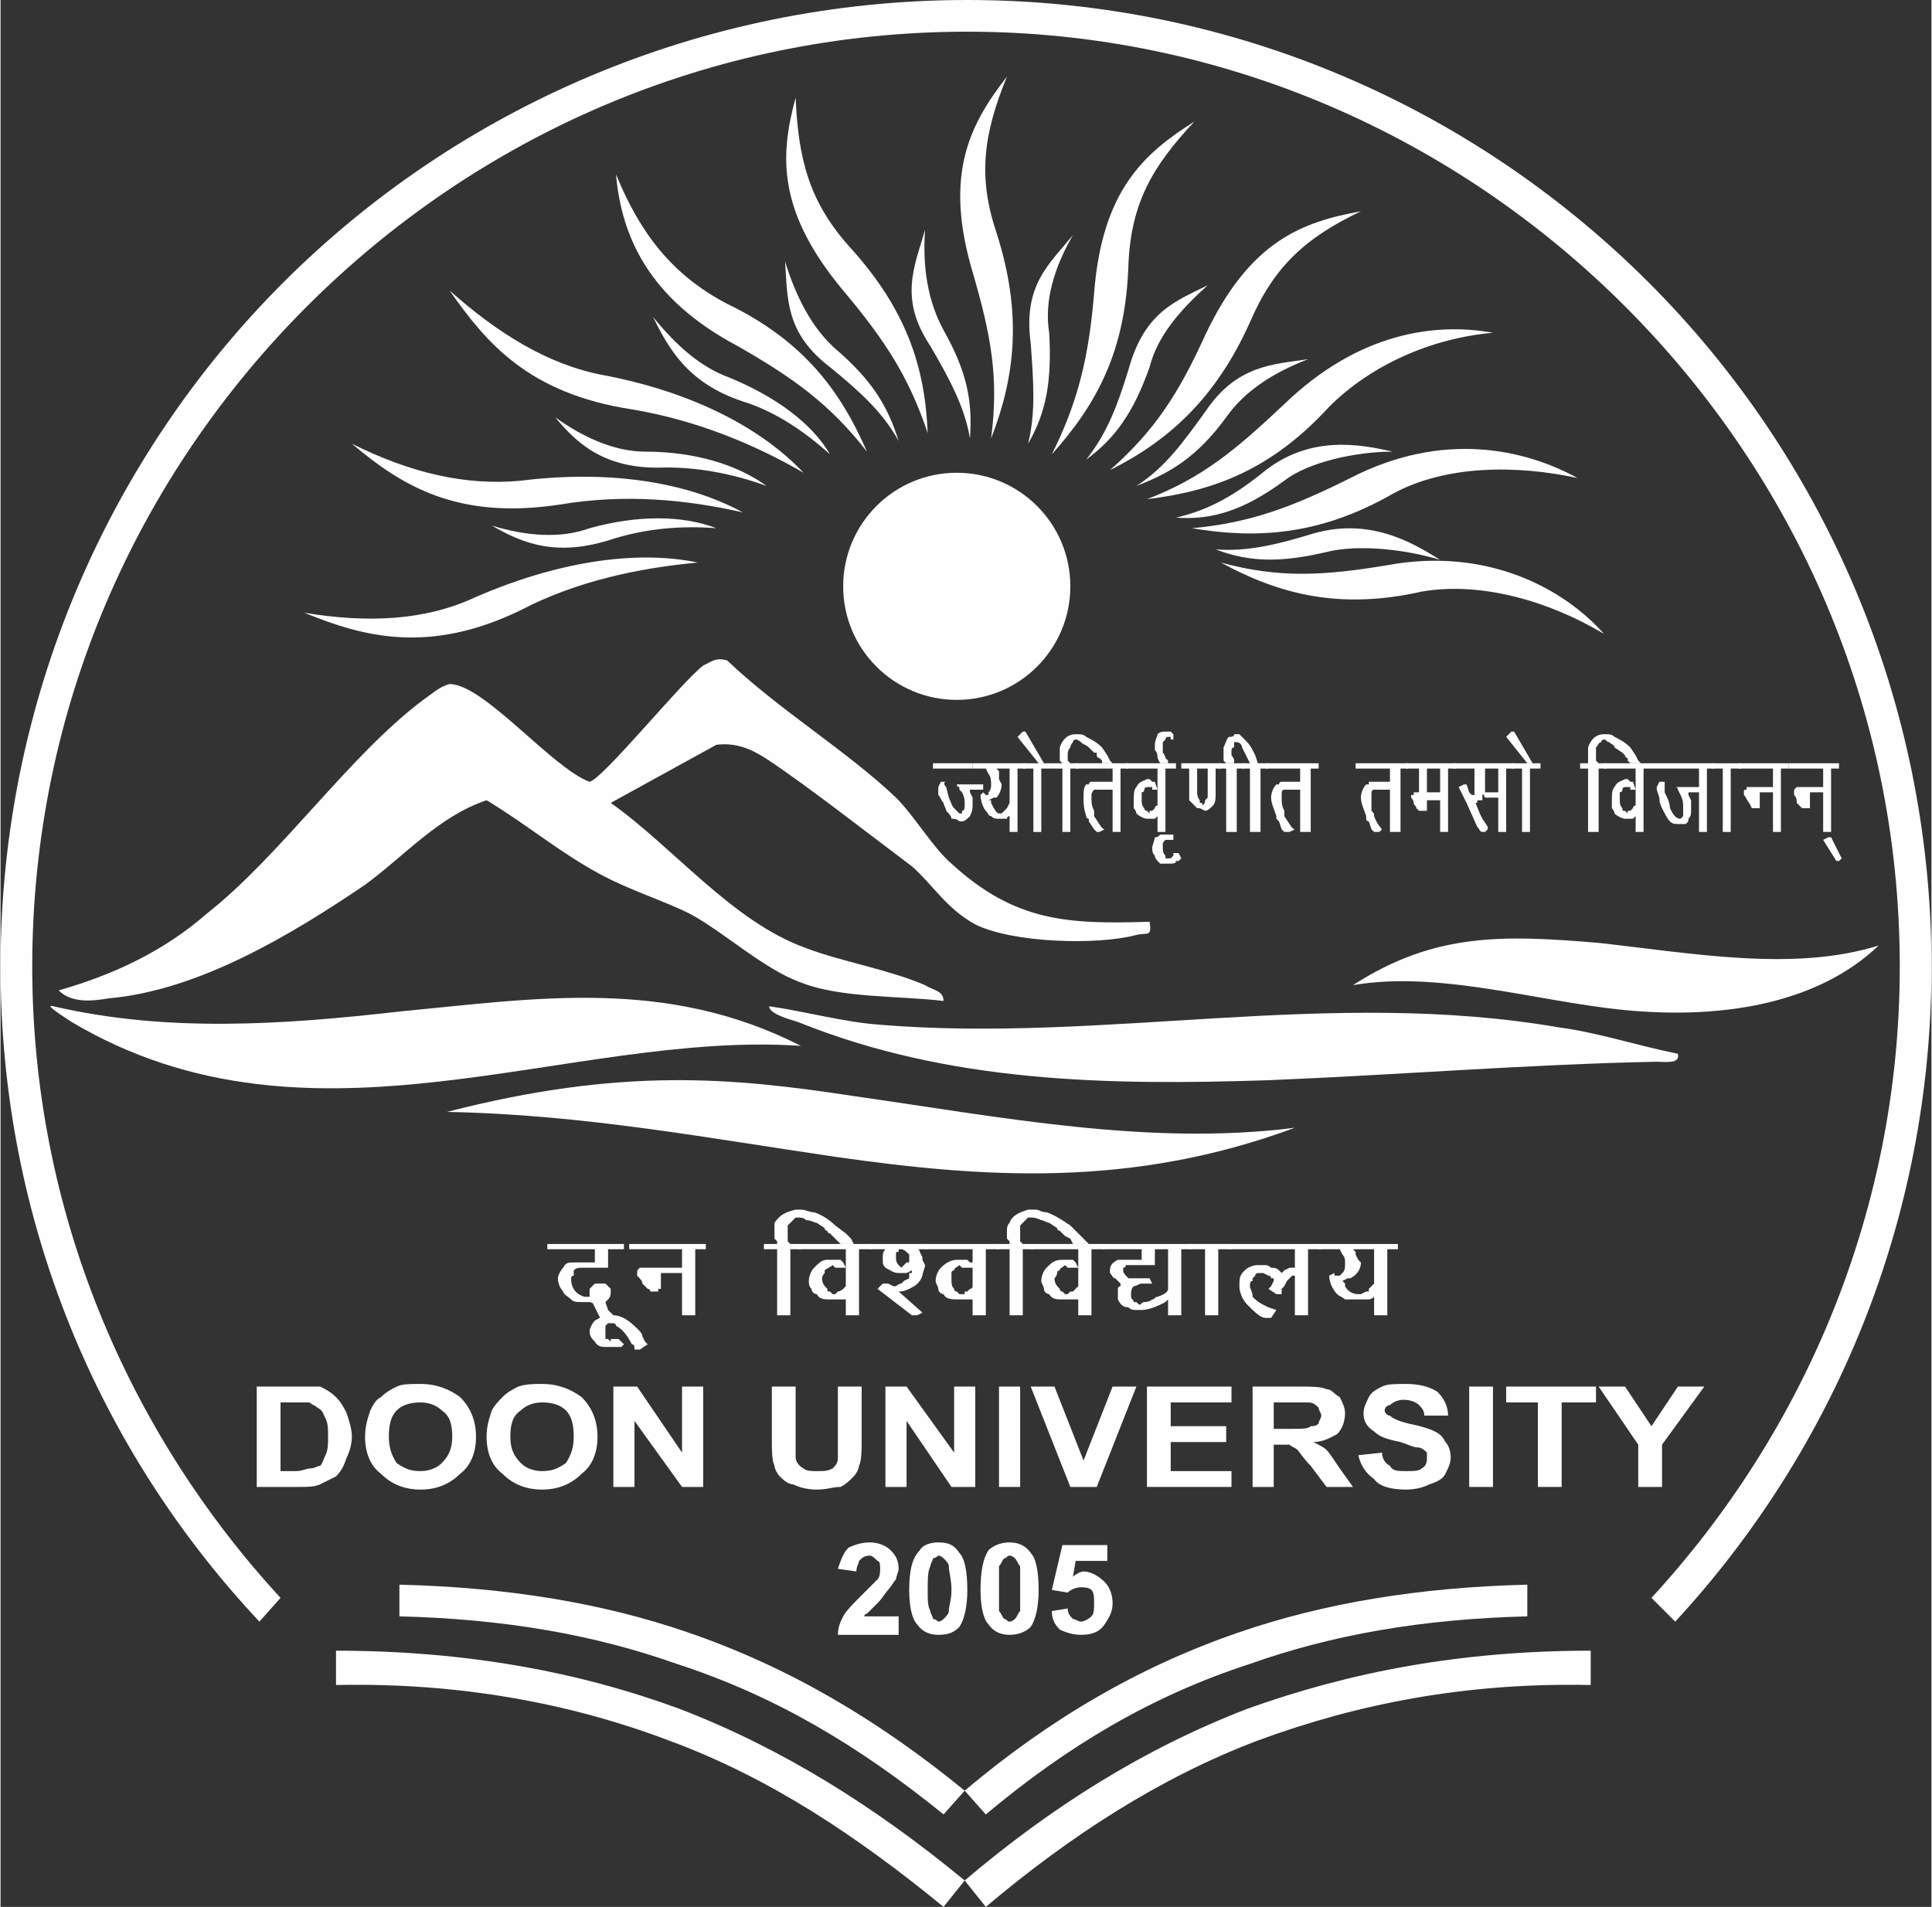 <?xml version="1.0" encoding="UTF-8"?>
<!DOCTYPE svg PUBLIC "-//W3C//DTD SVG 1.1//EN" "http://www.w3.org/Graphics/SVG/1.1/DTD/svg11.dtd">
<!-- Creator: CorelDRAW X7 -->
<svg xmlns="http://www.w3.org/2000/svg" xml:space="preserve" width="45.012mm" height="44.433mm" version="1.1" style="shape-rendering:geometricPrecision; text-rendering:geometricPrecision; image-rendering:optimizeQuality; fill-rule:evenodd; clip-rule:evenodd"
viewBox="0 0 731 722"
 xmlns:xlink="http://www.w3.org/1999/xlink">
 <rect x="0" y="0" width="731" height="722" fill="#333333" stroke="none"/>
 <defs>
  <style type="text/css">
   <![CDATA[
    .fil0 {fill:#FEFEFE}
    .fil1 {fill:#FEFEFE;fill-rule:nonzero}
   ]]>
  </style>
 </defs>
 <g id="Layer_x0020_1">
  <g id="_1830352663920">
   <path class="fil0" d="M264 213c-24,-5 -54,0 -84,13 -19,9 -41,10 -65,6 22,9 47,16 82,-1 21,-11 45,-16 67,-18z"/>
   <path class="fil0" d="M271 200c-13,-5 -30,-5 -48,0 -11,4 -24,3 -37,-1 12,7 25,12 46,5 13,-4 26,-5 39,-4z"/>
   <path class="fil0" d="M281 194c-22,-12 -52,-16 -84,-12 -21,2 -42,-3 -64,-14 19,16 40,29 79,23 24,-4 47,-2 69,3z"/>
   <path class="fil0" d="M290 184c-11,-8 -27,-13 -46,-13 -11,0 -23,-5 -34,-13 9,11 20,20 42,19 14,0 27,3 38,7z"/>
   <path class="fil0" d="M304 179c-17,-18 -44,-31 -76,-37 -21,-4 -40,-16 -58,-32 14,20 30,39 69,45 24,4 46,13 65,24z"/>
   <path class="fil0" d="M314 172c-7,-12 -21,-22 -38,-29 -11,-4 -20,-12 -29,-23 6,12 13,25 34,32 13,4 24,12 33,20z"/>
   <path class="fil0" d="M328 171c-10,-23 -24,-42 -53,-56 -21,-11 -33,-27 -42,-49 2,23 12,47 46,65 21,12 35,22 49,40z"/>
   <path class="fil0" d="M340 167c-4,-13 -10,-23 -24,-35 -9,-8 -15,-20 -19,-33 1,14 0,27 17,40 11,9 20,17 26,28z"/>
   <path class="fil0" d="M351 164c-1,-25 -8,-47 -30,-71 -15,-17 -19,-33 -20,-56 -6,22 -7,43 18,73 16,19 25,33 32,54z"/>
   <path class="fil0" d="M367 166c1,-14 -1,-25 -10,-41 -6,-11 -8,-24 -7,-38 -4,14 -10,26 2,44 7,12 13,23 15,35z"/>
   <path class="fil0" d="M375 166c9,-23 12,-47 2,-78 -7,-21 -5,-37 4,-59 -14,18 -24,37 -13,74 7,24 10,40 7,63z"/>
   <path class="fil0" d="M389 168c7,-12 9,-24 8,-42 -2,-12 2,-25 9,-37 -9,11 -19,19 -16,41 1,14 2,26 -1,38z"/>
   <path class="fil0" d="M398 172c17,-19 28,-39 29,-72 1,-23 9,-37 25,-54 -19,12 -35,26 -38,65 -2,24 -6,41 -16,61z"/>
   <path class="fil0" d="M411 174c11,-8 18,-18 24,-35 3,-12 12,-22 22,-31 -12,6 -24,10 -30,32 -4,13 -8,24 -16,34z"/>
   <path class="fil0" d="M420 178c22,-11 40,-27 53,-56 9,-21 21,-32 42,-42 -22,4 -42,11 -59,47 -10,22 -19,36 -36,51z"/>
   <path class="fil0" d="M430 184c13,-5 23,-11 34,-26 7,-10 18,-17 31,-22 -13,2 -27,2 -39,20 -8,11 -15,21 -26,28z"/>
   <path class="fil0" d="M434 189c25,-3 47,-11 69,-35 16,-16 39,-26 62,-28 -22,-4 -51,0 -79,27 -18,17 -31,28 -52,36z"/>
   <path class="fil0" d="M445 196c14,1 26,-3 41,-14 9,-7 27,-11 41,-11 -13,-3 -31,-6 -48,7 -11,9 -21,15 -34,18z"/>
   <path class="fil0" d="M451 200c24,4 48,3 76,-13 20,-11 47,-11 70,-6 -20,-11 -51,-18 -86,0 -22,11 -38,17 -60,19z"/>
   <path class="fil0" d="M460 208c13,5 25,5 42,1 12,-3 30,-1 43,3 -11,-7 -27,-16 -48,-10 -13,4 -25,7 -37,6z"/>
   <path class="fil0" d="M462 213c22,12 45,18 76,11 23,-4 49,4 69,16 -15,-17 -44,-33 -82,-26 -24,4 -41,5 -63,-1z"/>
   <circle class="fil0" cx="362" cy="222" r="43"/>
   <path class="fil1" d="M360 327c24,22 44,23 75,22 1,6 -1,4 -5,5 -15,4 -47,3 -61,-4 -11,-6 -16,-15 -24,-22 -16,-12 -39,-30 -54,-40 -6,-4 -12,-7 -20,-6l-40 22c24,17 46,45 74,55 13,5 31,8 45,14 3,2 7,2 7,6 -16,-2 -39,-1 -54,-7 -14,-5 -29,-19 -42,-26 -10,-5 -23,-9 -34,-15 -15,-8 -28,-19 -43,-28 -18,6 -31,21 -46,32 -28,19 -63,40 -97,43 -6,1 -14,2 -19,-3 21,-6 40,-15 56,-29 28,-22 54,-60 82,-81 3,-2 6,-5 10,-6 13,0 39,32 53,37 5,-1 35,-38 43,-44 4,-2 5,-3 9,-2 20,19 45,34 64,52 7,7 14,19 21,25z"/>
   <path class="fil1" d="M303 396c-88,-6 -185,45 -276,-9 -3,-2 -11,-7 -7,-6 43,10 87,7 131,2 52,-5 101,-13 152,13z"/>
   <path class="fil1" d="M635 399c1,4 -5,3 -8,3 -49,1 -98,5 -147,7 -61,2 -121,1 -178,-22 -3,-1 -11,-3 -11,-6 14,2 28,6 42,7 85,7 170,-14 257,1 15,2 30,7 45,10z"/>
   <path class="fil1" d="M490 427c-62,23 -118,19 -174,11 -48,-7 -95,-16 -147,-17 66,-17 108,-13 154,-6 56,8 112,19 167,12z"/>
   <path class="fil1" d="M711 358c-23,22 -58,27 -89,25 -35,-2 -75,-16 -110,-10 31,-20 57,-19 93,-16 36,4 74,11 106,1z"/>
   <path class="fil1" d="M127 625c49,0 92,8 130,22 39,15 74,37 108,65l-8 10c-33,-27 -66,-49 -104,-63 -37,-14 -79,-22 -126,-21l0 -13z"/>
   <path class="fil1" d="M151 600c41,1 77,7 109,18 38,13 72,33 105,60l-8 9c-32,-26 -64,-45 -101,-57 -31,-11 -65,-17 -105,-18l0 -12z"/>
   <path class="fil1" d="M602 625c-49,0 -91,8 -130,22 -39,15 -74,37 -107,65l8 10c32,-27 66,-49 103,-63 38,-14 79,-22 126,-21l0 -13z"/>
   <path class="fil1" d="M578 600c-41,1 -77,7 -109,18 -38,13 -72,33 -104,60l8 9c31,-26 63,-45 100,-57 31,-11 65,-17 105,-18l0 -12z"/>
   <path class="fil1" d="M340 612l0 7 -23 0c0,-3 1,-5 2,-7 1,-2 4,-5 7,-8 3,-3 5,-5 6,-6 1,-1 1,-3 1,-4 0,-1 0,-3 -1,-3 -1,-1 -2,-2 -3,-2 -2,0 -3,1 -4,2 0,1 -1,2 -1,4l-7 -1c1,-3 2,-6 4,-8 2,-1 5,-2 8,-2 3,0 6,1 8,3 2,2 3,4 3,7 0,1 -1,3 -1,4 -1,1 -2,3 -3,4 -1,1 -2,3 -4,5 -2,2 -3,3 -4,4 -1,0 -1,1 -1,1l13 0z"/>
   <path id="1" class="fil1" d="M355 584c4,0 6,1 8,4 2,2 3,7 3,14 0,6 -1,11 -3,14 -2,2 -4,3 -8,3 -3,0 -6,-1 -8,-4 -2,-2 -3,-7 -3,-13 0,-7 1,-12 4,-15 1,-2 4,-3 7,-3zm0 5c0,0 -1,1 -2,1 0,1 -1,2 -1,3 -1,2 -1,5 -1,9 0,4 0,6 1,8 0,1 1,2 1,3 1,0 2,1 2,1 1,0 2,-1 2,-1 1,-1 2,-2 2,-3 0,-2 1,-4 1,-8 0,-4 -1,-7 -1,-9 0,-1 -1,-2 -2,-3 0,0 -1,-1 -2,-1z"/>
   <path id="2" class="fil1" d="M382 584c3,0 6,1 8,4 2,2 3,7 3,14 0,6 -1,11 -3,14 -2,2 -5,3 -8,3 -3,0 -6,-1 -8,-4 -2,-2 -3,-7 -3,-13 0,-7 1,-12 3,-15 2,-2 5,-3 8,-3zm0 5c-1,0 -1,1 -2,1 -1,1 -1,2 -2,3 0,2 0,5 0,9 0,4 0,6 0,8 1,1 1,2 2,3 1,0 1,1 2,1 1,0 2,-1 2,-1 1,-1 1,-2 2,-3 0,-2 0,-4 0,-8 0,-4 0,-7 0,-9 -1,-1 -1,-2 -2,-3 0,0 -1,-1 -2,-1z"/>
   <path id="3" class="fil1" d="M398 610l6 -1c0,2 1,3 2,4 1,0 2,1 3,1 1,0 3,-1 4,-2 1,-1 1,-3 1,-5 0,-2 0,-4 -1,-5 -1,-1 -3,-1 -4,-1 -2,0 -4,1 -5,2l-6 -1 4 -17 17 0 0 6 -12 0 -1 6c1,-1 3,-2 4,-2 3,0 6,2 8,4 2,2 3,5 3,8 0,3 -1,5 -3,8 -2,3 -5,4 -9,4 -3,0 -6,-1 -8,-2 -2,-2 -3,-4 -3,-7z"/>
   <path class="fil1" d="M97 525l16 0c3,0 6,0 8,0 2,1 4,2 6,4 2,2 3,4 4,6 1,3 2,6 2,9 0,3 -1,6 -2,8 -1,3 -2,5 -4,7 -2,1 -4,2 -6,3 -2,1 -5,1 -8,1l-16 0 0 -38zm9 6l0 26 6 0c2,0 4,-1 5,-1 2,0 3,-1 4,-1 1,-1 1,-2 2,-4 1,-2 1,-4 1,-7 0,-3 0,-5 -1,-7 -1,-2 -1,-3 -3,-4 -1,-1 -2,-1 -3,-2 -2,0 -4,0 -8,0l-3 0z"/>
   <path id="1" class="fil1" d="M138 544c0,-4 1,-7 2,-10 1,-2 2,-4 4,-5 2,-2 4,-3 6,-4 2,-1 5,-1 9,-1 6,0 11,2 15,5 4,4 6,9 6,15 0,6 -2,11 -6,14 -4,4 -9,6 -15,6 -6,0 -11,-2 -15,-6 -4,-3 -6,-8 -6,-14zm9 0c0,4 1,7 3,10 3,2 5,3 9,3 3,0 6,-1 8,-3 3,-3 4,-6 4,-10 0,-5 -1,-8 -4,-10 -2,-2 -5,-3 -8,-3 -4,0 -7,1 -9,3 -2,2 -3,5 -3,10z"/>
   <path id="2" class="fil1" d="M184 544c0,-4 1,-7 2,-10 1,-2 3,-4 4,-5 2,-2 4,-3 6,-4 3,-1 6,-1 9,-1 6,0 11,2 15,5 4,4 6,9 6,15 0,6 -2,11 -6,14 -4,4 -9,6 -15,6 -6,0 -11,-2 -15,-6 -4,-3 -6,-8 -6,-14zm9 0c0,4 1,7 4,10 2,2 5,3 8,3 4,0 6,-1 9,-3 2,-3 3,-6 3,-10 0,-5 -1,-8 -3,-10 -2,-2 -5,-3 -9,-3 -3,0 -6,1 -8,3 -3,2 -4,5 -4,10z"/>
   <polygon id="3" class="fil1" points="232,563 232,525 241,525 258,550 258,525 266,525 266,563 258,563 240,538 240,563 "/>
   <path id="4" class="fil1" d="M292 525l9 0 0 20c0,4 0,6 0,7 0,1 1,3 3,4 1,1 3,1 5,1 3,0 4,0 6,-1 1,-1 2,-2 2,-4 0,-1 0,-3 0,-6l0 -21 9 0 0 20c0,4 0,8 -1,10 0,1 -1,3 -2,4 -2,2 -3,3 -5,4 -3,0 -5,1 -9,1 -4,0 -7,-1 -9,-2 -2,0 -4,-2 -5,-3 -1,-1 -2,-3 -2,-4 -1,-2 -1,-6 -1,-10l0 -20z"/>
   <polygon id="5" class="fil1" points="335,563 335,525 343,525 361,550 361,525 369,525 369,563 360,563 343,538 343,563 "/>
   <polygon id="6" class="fil1" points="378,563 378,525 386,525 386,563 "/>
   <polygon id="7" class="fil1" points="405,563 390,525 399,525 410,553 421,525 430,525 415,563 "/>
   <polygon id="8" class="fil1" points="434,563 434,525 466,525 466,531 443,531 443,540 464,540 464,546 443,546 443,557 466,557 466,563 "/>
   <path id="9" class="fil1" d="M474 563l0 -38 18 0c4,0 8,0 10,1 2,0 3,2 5,3 1,2 2,4 2,6 0,3 -1,6 -3,8 -2,1 -5,3 -9,3 2,1 4,2 5,3 1,1 3,4 5,7l5 7 -10 0 -6 -8c-3,-3 -4,-5 -5,-6 -1,-1 -2,-1 -3,-2 0,0 -2,0 -4,0l-2 0 0 16 -8 0zm8 -22l7 0c4,0 6,0 7,-1 1,0 2,0 3,-1 0,-1 1,-2 1,-3 0,-1 -1,-2 -1,-3 -1,-1 -2,-2 -4,-2 0,0 -2,0 -6,0l-7 0 0 10z"/>
   <path id="10" class="fil1" d="M514 551l9 -1c0,2 1,4 3,5 1,2 3,2 6,2 3,0 5,0 6,-1 2,-1 2,-3 2,-4 0,-1 0,-2 0,-2 -1,-1 -2,-2 -4,-2 -1,0 -3,-1 -6,-2 -5,-1 -8,-2 -10,-4 -3,-2 -4,-4 -4,-7 0,-2 1,-4 2,-6 1,-2 3,-3 5,-4 2,-1 5,-1 9,-1 5,0 9,1 12,3 2,2 4,5 4,9l-9 0c0,-2 -1,-3 -2,-4 -1,-1 -3,-2 -6,-2 -2,0 -4,1 -5,2 -1,0 -2,1 -2,2 0,1 1,2 2,2 1,1 3,2 7,3 5,1 8,2 10,3 2,1 3,2 4,4 1,1 2,3 2,6 0,2 -1,4 -2,6 -1,2 -3,3 -6,4 -2,1 -5,2 -9,2 -5,0 -10,-1 -12,-4 -3,-2 -5,-5 -6,-9z"/>
   <polygon id="11" class="fil1" points="556,563 556,525 565,525 565,563 "/>
   <polygon id="12" class="fil1" points="582,563 582,531 570,531 570,525 604,525 604,531 591,531 591,563 "/>
   <polygon id="13" class="fil1" points="620,563 620,547 605,525 615,525 625,540 635,525 645,525 629,547 629,563 "/>
   <path class="fil1" d="M230 473l0 7 -10 0c-1,0 -2,0 -3,1l0 2c-1,0 -1,1 -1,1 0,4 2,6 5,7l1 0 2 0 -1 0 0 0c0,0 0,-1 0,-1l0 -1c0,0 0,0 0,-1l1 -1c0,0 0,0 1,-1 0,0 1,0 1,0l2 0c1,0 1,0 1,0 1,1 1,1 2,2l0 1c0,1 0,2 -1,3l0 0 -1 1 1 3 1 1 1 1 0 1 1 0 -6 0 -1 -2 -2 -4 2 0 0 1 0 0 -3 -1c0,0 -2,0 -3,0 -2,0 -3,0 -4,-1 -1,-1 -3,-2 -3,-3 -1,-1 -2,-3 -2,-5 0,-1 1,-3 2,-4 1,-2 2,-2 4,-2l8 0 0 -5 -18 0 0 -2 29 0 0 2 -6 0z"/>
   <path id="1" class="fil1" d="M242 511l-2 0c0,-1 0,-2 -1,-2 -2,-4 -4,-6 -6,-7 0,-1 -1,-1 -2,-1l-1 0 -1 1c0,0 0,1 0,1 0,0 0,1 0,1 0,1 0,1 0,2 0,0 0,1 0,1l1 0 1 1 0 0 0 0 0 0 0 -1 1 0 0 0 2 0 2 2 0 0 -1 1c0,0 -1,0 -2,0l-1 0 -3 0c-1,0 -3,0 -4,-2 -1,-1 -2,-2 -2,-4 0,-1 1,-3 2,-4 2,-1 3,-2 5,-2l2 0c3,0 6,2 9,5 1,1 2,2 2,3l1 2 1 1 -3 2z"/>
   <path id="2" class="fil1" d="M263 473l0 25 -5 0 0 -16 -8 0 0 5 0 1c0,0 0,0 0,0l-1 0 0 1 -3 0c0,0 0,-1 -1,-1l-2 -2c0,-1 -1,-2 -2,-3 0,0 0,-1 0,-1 0,-1 0,-1 1,-2l0 0 1 0 15 0 0 -7 -20 0 0 -2 29 0 0 2 -4 0z"/>
   <path id="3" class="fil1" d="M318 471l-2 -2 -1 -1c0,0 -1,-1 -1,-1 0,0 -1,0 -1,-1 0,0 -1,0 -1,-1l-3 -2c-1,0 -2,-1 -4,-1 -1,-1 -2,-1 -3,-1 0,0 -1,0 -1,0 -1,1 -2,2 -3,3 0,1 0,2 0,3l0 1 0 1 0 1 1 1 4 0 0 2 -4 0 0 25 -5 0 0 -25 -5 0 0 -2 5 0 0 -1 -1 -1 0 -2 0 -1c0,-1 0,-2 0,-3 2,-3 4,-4 8,-5l2 0c2,0 3,1 5,1 3,1 6,3 8,5l4 3 2 2 1 2 -2 0 -3 0z"/>
   <path id="4" class="fil1" d="M325 473l0 25 -5 0 0 -7 0 1 0 0 -2 0 -2 0 -2 0c-2,0 -4,0 -5,-2 -1,0 -2,-1 -2,-2 -1,-1 -1,-2 -1,-3 0,-2 1,-4 2,-5 2,-2 3,-3 5,-3l3 0c0,0 0,0 1,0l1 0 1 1c0,0 0,0 0,0l1 2 -2 0 -1 0 0 0 -1 0 -1 -1c-1,1 -2,1 -3,2 0,0 0,1 0,1 -1,1 -1,2 -1,2 0,2 1,3 2,4 0,1 0,1 1,1l1 1 1 0 0 0 1 -1 0 0c1,0 2,-1 2,-1 0,0 1,-1 1,-1l0 -14 -18 0 0 -2 28 0 0 2 -5 0z"/>
   <path id="5" class="fil1" d="M347 473c1,0 1,1 1,1l1 2 0 1 1 2c0,1 -1,3 -1,4 -1,3 -3,4 -5,5 -2,1 -3,1 -4,1l9 8 -2 1 -2 0 -13 -10 2 -2 2 0 2 1 0 0c0,0 1,0 1,0 0,0 1,-1 2,-1l1 -1 2 -1 0 -2 0 0 1 0 0 0c0,-1 0,-1 0,-1l-2 1 -1 0 -2 0c-2,0 -3,-1 -5,-2 0,0 -1,-1 -1,-2 0,0 0,-1 0,-2 0,-1 0,-2 1,-3l-6 0 0 -2 22 0 0 2 -4 0zm-3 3c0,-1 0,-1 0,-1 -1,-1 -2,-2 -3,-2l-1 0c0,0 0,0 0,1 -1,0 -1,0 -1,1l0 1c0,1 0,2 1,3l0 0 1 1 1 -1 1 -1 1 0 0 -1 0 -1z"/>
   <path id="6" class="fil1" d="M373 473l0 25 -5 0 0 -7 0 1 0 0 -2 0 -1 0 -2 0c-3,0 -5,0 -6,-2 -1,0 -2,-1 -2,-2 0,-1 -1,-2 -1,-3 0,-2 1,-4 2,-5 2,-2 4,-3 6,-3l2 0c0,0 0,0 1,0l1 0 1 1c0,0 0,0 1,0l0 2 -2 0 -1 0 0 0 -1 0 -1 -1c-1,1 -2,1 -2,2 -1,0 -1,1 -1,1 0,1 0,2 0,2 0,2 0,3 1,4 0,1 1,1 1,1l1 1 1 0 1 0 0 -1 1 0c0,0 1,-1 1,-1 1,0 1,-1 1,-1l0 -14 -18 0 0 -2 28 0 0 2 -5 0z"/>
   <path id="7" class="fil1" d="M406 471l-1 -2 -2 -1c0,0 -1,-1 -1,-1 0,0 0,0 -1,-1 0,0 -1,0 -1,-1l-3 -2c-1,0 -2,-1 -3,-1 -2,-1 -3,-1 -4,-1 0,0 -1,0 -1,0 -1,1 -2,2 -3,3 0,1 0,2 0,3l0 1 0 1 0 1 1 1 4 0 0 2 -4 0 0 25 -5 0 0 -25 -5 0 0 -2 5 0 0 -1 -1 -1 0 -2 0 -1c0,-1 0,-2 1,-3 1,-3 4,-4 7,-5l3 0c1,0 2,1 4,1 3,1 6,3 9,5l3 3 2 2 2 2 -3 0 -3 0z"/>
   <path id="8" class="fil1" d="M413 473l0 25 -5 0 0 -7 0 1 0 0 -2 0 -1 0 -3 0c-2,0 -4,0 -5,-2 -1,0 -2,-1 -2,-2 0,-1 -1,-2 -1,-3 0,-2 1,-4 2,-5 2,-2 3,-3 6,-3l2 0c0,0 0,0 1,0l1 0 1 1c0,0 0,0 0,0l1 2 -2 0 -1 0 0 0 -1 0 -1 -1c-1,1 -2,1 -2,2 -1,0 -1,1 -1,1 0,1 -1,2 -1,2 0,2 1,3 2,4 0,1 1,1 1,1l1 1 1 0 0 0 1 -1 1 0c0,0 1,-1 1,-1 0,0 1,-1 1,-1l0 -14 -18 0 0 -2 28 0 0 2 -5 0z"/>
   <path id="9" class="fil1" d="M447 473l0 25 -5 0 0 -6 -1 1 -2 1c-2,1 -5,2 -7,2l-2 0c-1,0 -2,0 -3,-1 -2,0 -3,-1 -4,-3 0,-1 0,-1 0,-2 0,-1 0,-1 0,-2 0,0 0,-1 1,-1l0 -1 0 0c0,0 -1,-1 -2,-2 -1,0 -1,-1 -2,-2 0,0 0,-1 0,-1 0,-2 1,-3 3,-4l1 0 1 0 7 0 0 -4 -15 0 0 -2 34 0 0 2 -4 0zm-5 0l-5 0 0 6 -9 0c0,0 0,0 -1,0 0,0 -1,0 -1,0 0,0 0,1 -1,1l0 1c0,1 1,2 1,2l1 1 0 0 1 0 1 0 2 0 1 0 1 0 2 0 1 2 -2 0 -1 0 -1 0c-1,0 -2,1 -3,1 -1,1 -1,2 -1,3 0,0 0,1 0,1 0,1 1,1 1,2l1 0 1 1c1,0 1,-1 2,-1 2,0 3,-1 3,-1 1,0 1,-1 2,-1 3,-1 4,-2 4,-3l0 -15z"/>
   <polygon id="10" class="fil1" points="461,473 461,498 456,498 456,473 450,473 450,471 466,471 466,473 "/>
   <path id="11" class="fil1" d="M495 473l0 25 -5 0 0 -15 -1 0 -1 1 -1 1 -1 2 -1 1 0 2 -2 0 -3 -2 0 0 1 -1 1 -2 0 -1c0,0 0,0 -1,0 0,-1 -1,-1 -1,-1l-2 -1 -1 0c-1,0 -2,0 -2,1 0,0 -1,1 -1,1 0,0 0,1 0,1 -1,0 -1,1 -1,2 0,1 1,2 1,4 1,1 2,2 4,3l2 1 3 1 -2 3 -2 0c-2,0 -4,-2 -7,-5 -2,-2 -3,-5 -3,-7 0,-3 0,-4 2,-6 1,-1 3,-2 5,-2l3 0c0,0 1,0 2,1 1,0 2,0 3,1l0 0 1 1 1 -1 0 0 2 -1 1 0 0 0 1 0 0 -7 -25 0 0 -2 35 0 0 2 -5 0z"/>
   <path id="12" class="fil1" d="M525 473l0 25 -5 0 0 -7c-1,1 -2,1 -2,1l-3 0 -2 0c-2,0 -3,0 -4,0 -1,-1 -2,-1 -3,-2 -2,-2 -3,-5 -3,-7l2 -1 0 1 1 0 0 0 1 0 1 -1c1,-1 1,-2 1,-4 0,-1 0,-2 -1,-3l-1 -2 -8 0 0 -2 30 0 0 2 -4 0zm-5 0l-8 0 1 1 0 1 1 2 1 1c0,3 -2,5 -4,6l-1 0 -2 1 0 0 1 1 0 0 0 1c1,2 3,3 5,3 0,0 1,0 1,0l2 -1c0,0 0,0 1,0 0,-1 0,-1 0,-1l2 -2 0 -13z"/>
   <path class="fil1" d="M367 299l0 1 1 2 0 1 0 1c0,2 0,3 -1,5 -1,1 -2,2 -3,2l-1 0c-1,-1 -2,-1 -3,-1 0,-1 -1,-2 -2,-3 0,-1 -1,-2 -1,-3 -1,-1 -1,-2 -2,-3l0 -2c0,-1 0,-1 0,-1 0,0 0,0 0,0l1 -2 2 0c-1,0 -1,1 0,2l1 4c1,2 1,3 2,4 1,1 2,2 2,2 1,0 1,0 1,0l0 -1c1,0 1,-1 1,-3 0,-1 0,-2 -1,-4 0,0 -1,-1 -1,-1 0,0 0,-1 0,-1 -1,0 -1,-1 -1,-1l2 0 8 0 0 2 -5 0zm-14 -8l0 -2 15 0 0 2 -15 0z"/>
   <path id="1" class="fil1" d="M385 291l0 24 -3 0 0 -6c0,0 -1,0 -1,1l-2 0 -1 0c-1,0 -2,0 -3,-1 -1,0 -1,-1 -2,-2 -1,-1 -2,-4 -2,-6l1 -1 1 1 0 0 0 0 1 0 0 -1c1,-1 1,-2 1,-3 0,-1 0,-3 -1,-4l-1 -2 -5 0 0 -2 20 0 0 2 -3 0zm-3 0l-5 0 1 1 0 1 0 2 1 2c0,2 -1,4 -2,5l-1 0 -2 1 1 0 0 1 0 0 0 0c1,2 2,4 3,4 0,0 1,0 1,0l1 -1c0,0 1,-1 1,-1 0,0 0,0 0,0l1 -2 0 -13z"/>
   <polygon id="2" class="fil1" points="394,291 394,315 391,315 391,291 387,291 387,289 398,289 398,291 "/>
   <polygon id="3" class="fil1" points="393,289 385,279 387,277 388,277 395,289 "/>
   <path id="4" class="fil1" d="M417 289l0 -1 -1 -1c-1,0 -1,-1 -1,-1 0,0 0,0 0,-1 -1,0 -1,0 -1,0l-2 -2c-1,-1 -2,-1 -3,-2 0,0 -1,-1 -2,-1 0,0 -1,0 -1,1 0,0 -1,1 -1,2 -1,1 -1,2 -1,3l0 1 0 1 1 1 0 0 3 0 0 2 -3 0 0 24 -3 0 0 -24 -4 0 0 -2 4 0 0 0 -1 -1 0 -2 0 -1c0,0 0,-1 0,-2 1,-3 3,-5 6,-5l1 0c1,0 2,0 3,1 2,1 4,2 6,4l2 3 1 2 1 1 -1 0 -3 0z"/>
   <path id="5" class="fil1" d="M424 291l0 24 -3 0 0 -16 -6 0c0,0 0,0 -1,0 0,0 -1,1 -1,2l0 1c0,2 0,3 1,5 0,1 0,1 0,2 2,3 3,5 4,5l-2 1 -1 0c0,0 0,0 0,0 0,0 0,0 0,0l-1 -1 -2 -3c0,0 0,0 0,-1 -1,0 -1,-1 -1,-1 -1,-3 -1,-5 -1,-7 0,-2 0,-4 1,-5 1,0 1,0 1,0 0,0 0,-1 1,-1l8 0 0 -5 -14 0 0 -2 20 0 0 2 -3 0z"/>
   <path id="6" class="fil1" d="M441 291l0 24 -3 0 0 -6 0 0 0 0 -1 1 -1 0 -2 0c-1,0 -3,-1 -4,-2 0,-1 -1,-2 -1,-2 0,-1 0,-2 0,-3 0,-2 0,-4 1,-5 1,-2 2,-2 4,-3l1 0c0,0 0,0 1,1l0 0 1 0c0,0 0,0 0,0l1 3 -2 0 0 -1 0 0 -1 0 0 0c-1,0 -2,0 -2,1 0,0 0,1 -1,1 0,1 0,2 0,2 0,2 0,3 1,4 0,1 1,1 1,1l1 1 0 -1 1 0 0 0 0 0c1,-1 1,-1 1,-1 0,-1 1,-1 1,-1l0 -14 -12 0 0 -2 19 0 0 2 -4 0z"/>
   <path id="7" class="fil1" d="M443 279l-1 0 0 0c-1,0 -1,1 -1,1 0,0 -1,1 -1,1 0,1 0,1 0,2 0,0 0,1 0,2 1,1 1,2 1,2l1 1 0 1 -1 0 -1 0c0,0 0,0 0,0 -1,0 -1,0 -1,0l-1 -2c0,-1 0,-2 -1,-3 0,-1 0,-2 0,-2 0,-2 1,-3 1,-4 1,-1 2,-1 3,-1l1 0c0,0 1,0 1,0 0,0 0,0 0,0l1 1 0 2 -1 0 0 -1z"/>
   <path id="8" class="fil1" d="M446 326l-1 0c0,1 -1,1 -3,1l-1 0c0,0 0,0 -1,0 0,0 0,0 -1,0 -1,-1 -2,-2 -2,-3 -1,-1 -1,-2 -1,-3 0,-1 1,-3 1,-4 1,0 1,0 2,-1 0,0 0,0 1,0l4 0 0 2 -2 0c0,0 -1,0 -1,0 -1,1 -1,1 -1,2 0,0 0,1 0,1 0,1 0,2 1,3l0 1 1 0 1 0 0 0 1 -1 0 -1 2 0 1 2 -1 1z"/>
   <path id="9" class="fil1" d="M460 291l0 9c0,1 0,1 0,1 0,1 0,3 -1,4 -1,1 -2,2 -3,2l-2 -1c0,0 -1,0 -1,0 -1,-1 -2,-2 -3,-3 0,-1 0,-2 0,-3l0 -9 -3 0 0 -2 15 0 0 2 -2 0zm-3 0l-4 0 0 9c0,2 1,3 1,3l0 1c1,0 1,0 1,1 1,-1 1,-1 1,-2 0,0 1,-1 1,-1l0 -2 0 -9z"/>
   <polygon id="10" class="fil1" points="468,291 468,315 464,315 464,291 461,291 461,289 471,289 471,291 "/>
   <path id="11" class="fil1" d="M477 291l0 24 -4 0 0 -24 -3 0 0 -2 3 0c0,0 -1,-2 -3,-6 0,-1 -1,-2 -2,-2l-1 0 0 1c0,0 0,0 0,1 -1,0 -1,1 -1,1 0,0 0,0 0,1 0,0 0,1 0,1 0,0 1,1 1,2l0 1 1 0 -2 0 -2 0 0 0 -1 -1 0 -2 0 -1c0,0 0,-1 0,-2 1,-2 1,-3 2,-4 1,0 2,0 2,-1l2 0c0,0 1,1 2,2 1,1 2,2 3,4l1 2 1 3 4 0 0 2 -3 0z"/>
   <path id="12" class="fil1" d="M496 291l0 24 -4 0 0 -16 -5 0c0,0 -1,0 -1,0 -1,0 -1,1 -1,2l0 1c0,2 0,3 1,5 0,1 0,1 0,2 2,3 3,5 4,5l-2 1 -1 0c0,0 0,0 0,0 0,0 0,0 -1,0l-1 -1 -1 -3c0,0 0,0 -1,-1 0,0 0,-1 0,-1 -1,-3 -2,-5 -2,-7 0,-2 1,-4 2,-5 1,0 1,0 1,0 0,0 0,-1 1,-1l7 0 0 -5 -13 0 0 -2 20 0 0 2 -3 0z"/>
   <path id="13" class="fil1" d="M530 291l0 24 -4 0 0 -16 -5 0c0,0 -1,0 -1,0 -1,0 -1,1 -1,2l0 1c0,2 0,3 0,5 1,1 1,1 1,2 1,3 3,5 3,5l-1 1 -1 0c0,0 0,0 0,0 0,0 -1,0 -1,0l-1 -1 -1 -3c0,0 -1,0 -1,-1 0,0 0,-1 0,-1 -1,-3 -2,-5 -2,-7 0,-2 1,-4 2,-5 0,0 1,0 1,0 0,0 0,-1 0,-1l8 0 0 -5 -13 0 0 -2 20 0 0 2 -3 0z"/>
   <path id="14" class="fil1" d="M548 291l0 24 -3 0 0 -12 -5 0 0 3 0 1c0,0 0,0 0,0l0 0 -1 0 -1 0c0,0 -1,0 -1,0 0,0 0,0 -1,-1 0,-1 -1,-1 -1,-2 0,-1 -1,-2 -1,-2l0 -1c0,0 1,0 1,0l0 0 0 -1 2 0 0 -9 -5 0 0 -2 19 0 0 2 -3 0zm-3 0l-5 0 0 9 5 0 0 -9z"/>
   <path id="15" class="fil1" d="M570 291l0 24 -3 0 0 -13 -5 0 -1 -2 6 0 0 -9 -5 0 0 9c0,0 0,0 0,0l-1 1c0,1 0,1 0,2 -1,0 -1,0 -1,0 -1,0 -1,0 -1,1l0 0 -2 0c0,0 0,-1 -1,-1l2 0 2 5 1 2 2 3 0 1 -1 1 -1 0c-1,0 -1,-1 -2,-2l-4 -9 -1 -2 -1 -2 -1 -2 2 -1 1 0 1 3c0,0 1,1 1,1l1 0 0 0 0 0 0 -1 0 -1 0 -1 0 -7 -8 0 0 -2 23 0 0 2 -3 0z"/>
   <polygon id="16" class="fil1" points="579,291 579,315 576,315 576,291 572,291 572,289 583,289 583,291 "/>
   <polygon id="17" class="fil1" points="578,289 570,279 572,277 573,277 580,289 "/>
   <path id="18" class="fil1" d="M617 289l-1 -1 0 -1c-1,0 -1,-1 -1,-1 0,0 0,0 -1,-1 0,0 0,0 0,0l-3 -2c0,-1 -1,-1 -2,-2 -1,0 -1,-1 -2,-1 0,0 -1,0 -1,1 -1,0 -1,1 -2,2 0,1 0,2 0,3l0 1 0 1 1 1 0 0 3 0 0 2 -3 0 0 24 -4 0 0 -24 -3 0 0 -2 4 0 -1 0 0 -1 0 -2 0 -1c0,0 0,-1 0,-2 1,-3 3,-5 6,-5l1 0c1,0 2,0 3,1 2,1 4,2 6,4l2 3 1 2 1 1 -1 0 -3 0z"/>
   <path id="19" class="fil1" d="M622 291l0 24 -3 0 0 -6 0 0 0 0 -1 1 -1 0 -2 0c-1,0 -3,-1 -4,-2 0,-1 -1,-2 -1,-2 0,-1 0,-2 0,-3 0,-2 0,-4 1,-5 1,-2 2,-2 4,-3l1 0c0,0 0,0 1,1l0 0 1 0c0,0 0,0 0,0l1 3 -2 0 0 -1 0 0 -1 0 -1 0c0,0 -1,0 -1,1 0,0 0,1 -1,1 0,1 0,2 0,2 0,2 0,3 1,4 0,1 0,1 1,1l1 1 0 -1 0 0 1 0 0 0c1,-1 1,-1 1,-1 0,-1 1,-1 1,-1l0 -14 -12 0 0 -2 18 0 0 2 -3 0z"/>
   <path id="20" class="fil1" d="M646 291l0 24 -3 0 0 -15 -4 0c0,0 0,0 0,1l1 2 0 2 0 1c0,1 0,1 0,1 0,1 0,2 -1,3 0,1 0,1 -1,2 -1,0 -1,0 -2,0l-1 0c-1,0 -2,0 -3,-1 -1,-1 -2,-3 -3,-5 -1,-2 -1,-3 -1,-4l-1 -3 0 -1 1 -2 2 0 0 1c0,0 0,0 0,1l0 2c1,2 2,4 2,6 1,2 2,4 4,4l0 0 1 -1c0,-1 0,-2 0,-3 0,-2 0,-3 -1,-5l-1 -2c0,-1 -1,-1 -1,-1l9 0 0 -7 -18 0 0 -2 24 0 0 2 -3 0z"/>
   <polygon id="21" class="fil1" points="655,291 655,315 652,315 652,291 648,291 648,289 659,289 659,291 "/>
   <path id="22" class="fil1" d="M674 291l0 24 -3 0 0 -15 -5 0 0 5 0 0c0,1 0,1 0,1l-1 0 0 0 -1 0c0,0 -1,0 -1,0l-1 -2c-1,-1 -1,-2 -2,-3 0,0 0,-1 0,-1 0,-1 0,-1 1,-1l0 -1 0 0 10 0 0 -7 -13 0 0 -2 19 0 0 2 -3 0z"/>
   <path id="23" class="fil1" d="M693 291l0 24 -3 0 0 -15 -5 0 0 5 0 0c0,1 0,1 0,1l-1 0 0 0 -1 0c-1,0 -1,0 -1,0l-2 -2c0,-1 0,-2 -1,-3 0,0 0,-1 0,-1 0,-1 0,-1 0,-1l1 -1 0 0 10 0 0 -7 -13 0 0 -2 19 0 0 2 -3 0z"/>
   <polygon id="24" class="fil1" points="696,326 695,326 690,318 692,317 693,317 697,325 "/>
   <path class="fil1" d="M366 0c101,0 192,41 258,107 66,66 107,158 107,259 0,96 -37,183 -97,248l-9 -9c58,-63 94,-147 94,-239 0,-98 -40,-186 -104,-250 -64,-64 -152,-104 -249,-104 -98,0 -186,40 -250,104 -64,64 -104,152 -104,250 0,92 36,176 94,239l-8 9c-61,-65 -98,-152 -98,-248 0,-101 41,-193 107,-259 66,-66 158,-107 259,-107z"/>
  </g>
 </g>
</svg>
